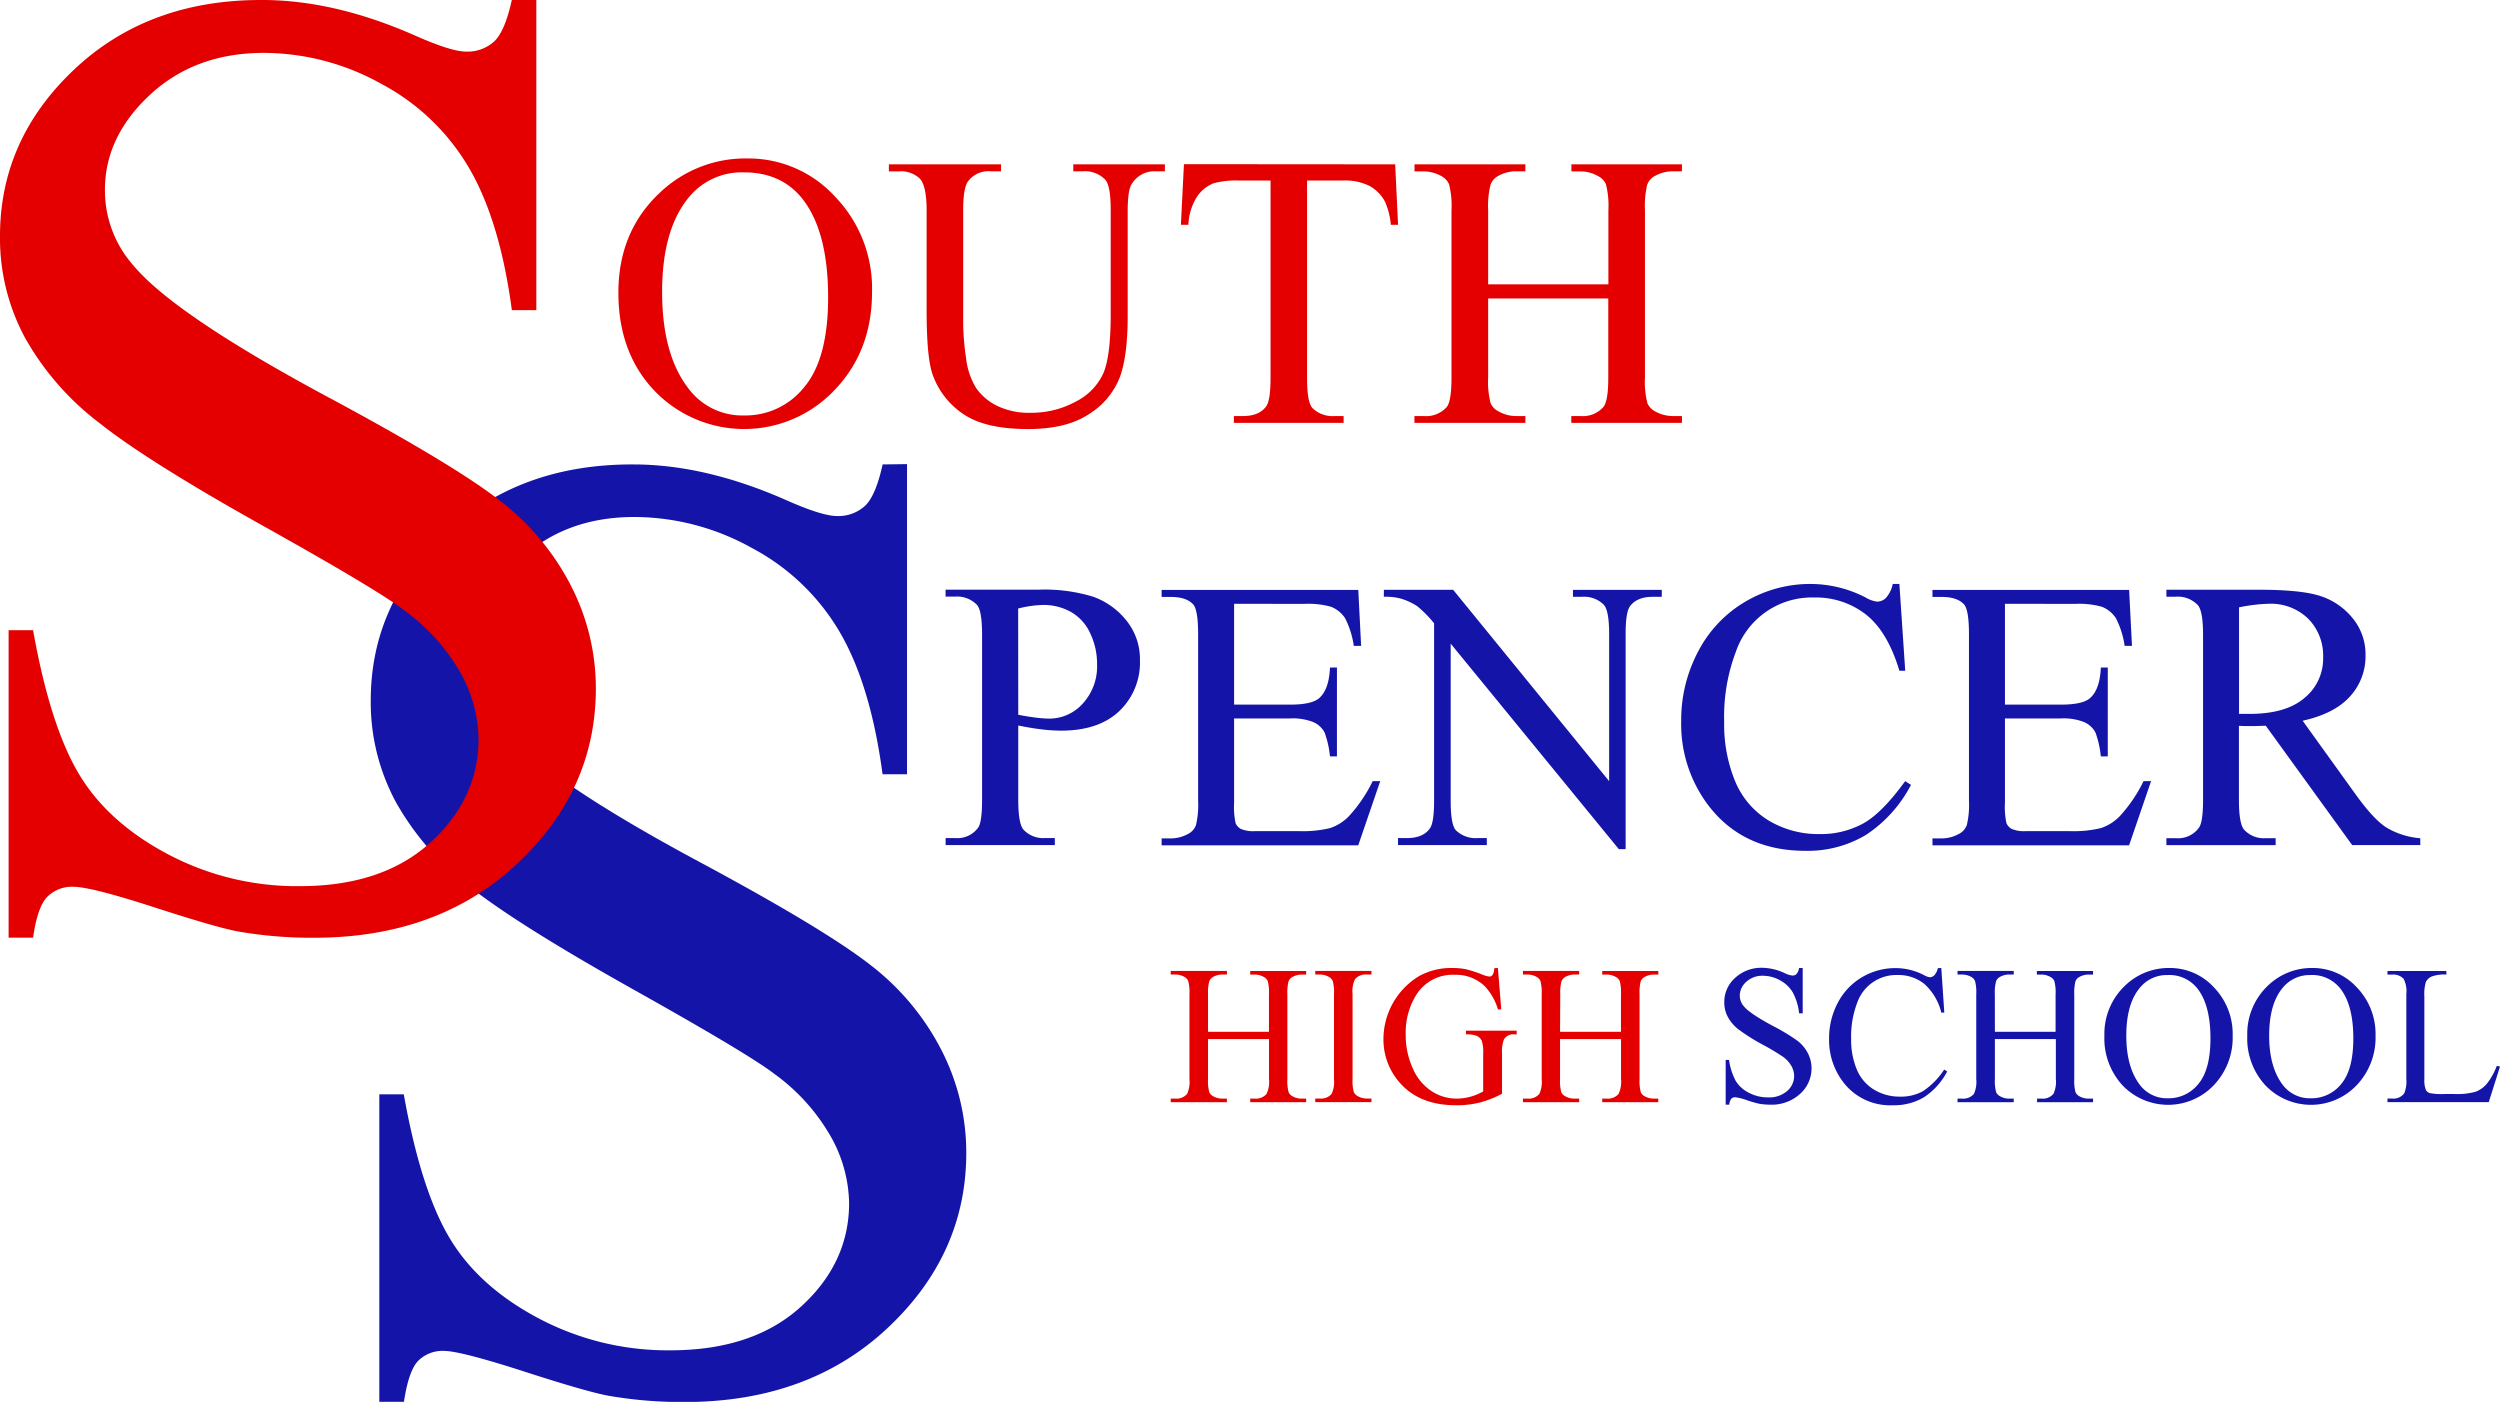 <svg xmlns="http://www.w3.org/2000/svg" viewBox="0 0 467.02 261.88"><defs><style>.cls-1{fill:#e40000;}.cls-2{fill:#1414a8;}</style></defs><title>HS</title><g id="Layer_2" data-name="Layer 2"><g id="Layer_2-2" data-name="Layer 2"><path class="cls-1" d="M225.67,192.75h11.38v-7a8.22,8.22,0,0,0-.23-2.48,1.62,1.62,0,0,0-.76-.78,3.32,3.32,0,0,0-1.64-.43h-.87v-.67H244v.67h-.87a3.44,3.44,0,0,0-1.64.42,1.52,1.52,0,0,0-.79.88,8.74,8.74,0,0,0-.21,2.39v15.81a8.1,8.1,0,0,0,.23,2.46,1.62,1.62,0,0,0,.74.78,3.42,3.42,0,0,0,1.66.43H244v.67H233.55v-.67h.87a2.59,2.59,0,0,0,2.19-.89,5.31,5.31,0,0,0,.45-2.78v-7.46H225.67v7.46a8.1,8.1,0,0,0,.23,2.46,1.61,1.61,0,0,0,.76.78,3.32,3.32,0,0,0,1.64.43h.89v.67H218.7v-.67h.87a2.61,2.61,0,0,0,2.2-.89,5.5,5.5,0,0,0,.43-2.78V185.74a8.22,8.22,0,0,0-.23-2.48,1.63,1.63,0,0,0-.74-.78,3.43,3.43,0,0,0-1.66-.43h-.87v-.67h10.5v.67h-.89a3.44,3.44,0,0,0-1.64.42,1.57,1.57,0,0,0-.78.88,8.37,8.37,0,0,0-.22,2.39Z"/><path class="cls-1" d="M256.2,205.22v.67h-10.5v-.67h.87a2.61,2.61,0,0,0,2.2-.89,5.5,5.5,0,0,0,.43-2.78V185.72a8.12,8.12,0,0,0-.23-2.46,1.63,1.63,0,0,0-.74-.78,3.43,3.43,0,0,0-1.66-.43h-.87v-.67h10.5v.67h-.89a2.59,2.59,0,0,0-2.19.88,5.31,5.31,0,0,0-.45,2.78v15.83a8.1,8.1,0,0,0,.23,2.46,1.61,1.61,0,0,0,.76.78,3.32,3.32,0,0,0,1.64.43Z"/><path class="cls-1" d="M279.82,180.83l.63,7.73h-.63a10.58,10.58,0,0,0-2.48-4.35,7.75,7.75,0,0,0-5.62-2.11,8,8,0,0,0-7.12,3.7,13.31,13.31,0,0,0-2,7.44,14.88,14.88,0,0,0,1.35,6.4,9.5,9.5,0,0,0,3.55,4.24,8.52,8.52,0,0,0,4.51,1.35,9.93,9.93,0,0,0,2.62-.34,10.42,10.42,0,0,0,2.44-1v-7.08a6.56,6.56,0,0,0-.28-2.41,1.9,1.9,0,0,0-.87-.87,5,5,0,0,0-2.07-.3v-.69h9.48v.69h-.45a2,2,0,0,0-1.93.94,6.34,6.34,0,0,0-.36,2.64v7.5a18.32,18.32,0,0,1-4.1,1.64,17.93,17.93,0,0,1-4.5.52q-7.1,0-10.79-4.55a12.16,12.16,0,0,1-2.76-7.88A13.81,13.81,0,0,1,265,182.4a12.39,12.39,0,0,1,6.36-1.57,12.52,12.52,0,0,1,2.43.22,22.27,22.27,0,0,1,3.1,1,5,5,0,0,0,1.35.38.72.72,0,0,0,.59-.32,2.42,2.42,0,0,0,.3-1.24Z"/><path class="cls-1" d="M291.43,192.75h11.38v-7a8.22,8.22,0,0,0-.23-2.48,1.62,1.62,0,0,0-.76-.78,3.32,3.32,0,0,0-1.64-.43h-.87v-.67h10.48v.67h-.87a3.44,3.44,0,0,0-1.64.42,1.52,1.52,0,0,0-.79.88,8.74,8.74,0,0,0-.21,2.39v15.81a8.1,8.1,0,0,0,.23,2.46,1.62,1.62,0,0,0,.74.78,3.42,3.42,0,0,0,1.66.43h.87v.67H299.31v-.67h.87a2.59,2.59,0,0,0,2.19-.89,5.31,5.31,0,0,0,.45-2.78v-7.46H291.43v7.46a8.1,8.1,0,0,0,.23,2.46,1.61,1.61,0,0,0,.76.78,3.32,3.32,0,0,0,1.64.43H295v.67h-10.5v-.67h.87a2.61,2.61,0,0,0,2.2-.89,5.5,5.5,0,0,0,.43-2.78V185.74a8.22,8.22,0,0,0-.23-2.48,1.63,1.63,0,0,0-.74-.78,3.43,3.43,0,0,0-1.66-.43h-.87v-.67H295v.67h-.89a3.44,3.44,0,0,0-1.64.42,1.57,1.57,0,0,0-.78.88,8.37,8.37,0,0,0-.22,2.39Z"/><path class="cls-2" d="M336.76,180.83v8.47h-.67a10.56,10.56,0,0,0-1.17-3.88,6.07,6.07,0,0,0-2.39-2.29,6.63,6.63,0,0,0-3.22-.85,4.37,4.37,0,0,0-3.11,1.15A3.49,3.49,0,0,0,325,186a3.09,3.09,0,0,0,.78,2q1.12,1.35,5.33,3.61a36.86,36.86,0,0,1,4.69,2.83,6.91,6.91,0,0,1,1.93,2.32,6.12,6.12,0,0,1,.68,2.8,6.34,6.34,0,0,1-2.16,4.8,7.82,7.82,0,0,1-5.56,2,11.75,11.75,0,0,1-2-.16,20.65,20.65,0,0,1-2.32-.66,10.38,10.38,0,0,0-2.23-.57,1,1,0,0,0-.71.27,2.15,2.15,0,0,0-.39,1.12h-.67V198H323a11.86,11.86,0,0,0,1.26,3.95,6.07,6.07,0,0,0,2.43,2.18,7.54,7.54,0,0,0,3.59.87,5.1,5.1,0,0,0,3.57-1.19,3.69,3.69,0,0,0,1.31-2.82,3.82,3.82,0,0,0-.5-1.83,5.45,5.45,0,0,0-1.54-1.72,44.14,44.14,0,0,0-3.85-2.3,37.25,37.25,0,0,1-4.47-2.81,7.56,7.56,0,0,1-2-2.31,5.73,5.73,0,0,1-.69-2.78,6,6,0,0,1,2-4.54,7.21,7.21,0,0,1,5.15-1.91,10.34,10.34,0,0,1,4.14,1,4.24,4.24,0,0,0,1.43.45,1.08,1.08,0,0,0,.77-.28,2.24,2.24,0,0,0,.48-1.13Z"/><path class="cls-2" d="M362.65,180.83l.56,8.33h-.56a10.49,10.49,0,0,0-3.2-5.38,7.79,7.79,0,0,0-5-1.64,7.73,7.73,0,0,0-7.51,5.18,17.59,17.59,0,0,0-1.13,6.74,14.3,14.3,0,0,0,1.07,5.76,8,8,0,0,0,3.21,3.74,9.22,9.22,0,0,0,4.89,1.3,8.48,8.48,0,0,0,4.21-1,13.87,13.87,0,0,0,4-4.06l.56.36a12.86,12.86,0,0,1-4.3,4.79,10.88,10.88,0,0,1-5.84,1.52,11,11,0,0,1-9.43-4.52,12.91,12.91,0,0,1-2.49-7.91,14.05,14.05,0,0,1,1.64-6.74,11.9,11.9,0,0,1,4.53-4.76,12.23,12.23,0,0,1,6.3-1.69,11.54,11.54,0,0,1,5.24,1.3,2.85,2.85,0,0,0,1.08.4,1.19,1.19,0,0,0,.85-.34,2.82,2.82,0,0,0,.67-1.35Z"/><path class="cls-2" d="M372.66,192.75H384v-7a8.22,8.22,0,0,0-.23-2.48,1.62,1.62,0,0,0-.76-.78,3.32,3.32,0,0,0-1.64-.43h-.87v-.67H391v.67h-.87a3.44,3.44,0,0,0-1.64.42,1.52,1.52,0,0,0-.79.88,8.74,8.74,0,0,0-.21,2.39v15.81a8.1,8.1,0,0,0,.23,2.46,1.62,1.62,0,0,0,.74.78,3.42,3.42,0,0,0,1.66.43H391v.67H380.54v-.67h.87a2.59,2.59,0,0,0,2.19-.89,5.31,5.31,0,0,0,.45-2.78v-7.46H372.66v7.46a8.1,8.1,0,0,0,.23,2.46,1.61,1.61,0,0,0,.76.78,3.32,3.32,0,0,0,1.64.43h.89v.67h-10.5v-.67h.87a2.61,2.61,0,0,0,2.2-.89,5.5,5.5,0,0,0,.43-2.78V185.74a8.22,8.22,0,0,0-.23-2.48,1.63,1.63,0,0,0-.74-.78,3.43,3.43,0,0,0-1.66-.43h-.87v-.67h10.5v.67h-.89a3.44,3.44,0,0,0-1.64.42,1.57,1.57,0,0,0-.78.88,8.37,8.37,0,0,0-.22,2.39Z"/><path class="cls-2" d="M405.31,180.83a11.11,11.11,0,0,1,8.27,3.62,12.5,12.5,0,0,1,3.5,9,12.88,12.88,0,0,1-3.52,9.27,11.78,11.78,0,0,1-17,.09,12.9,12.9,0,0,1-3.44-9.3,12.39,12.39,0,0,1,4-9.52A11.72,11.72,0,0,1,405.31,180.83Zm-.34,1.32a6.46,6.46,0,0,0-5.28,2.44q-2.48,3-2.48,8.89t2.57,9.23a6.34,6.34,0,0,0,5.2,2.46,7.11,7.11,0,0,0,5.7-2.69q2.25-2.69,2.25-8.49,0-6.29-2.48-9.38A6.68,6.68,0,0,0,405,182.14Z"/><path class="cls-2" d="M432,180.83a11.11,11.11,0,0,1,8.27,3.62,12.5,12.5,0,0,1,3.5,9,12.88,12.88,0,0,1-3.52,9.27,11.78,11.78,0,0,1-17,.09,12.9,12.9,0,0,1-3.44-9.3,12.39,12.39,0,0,1,4-9.52A11.72,11.72,0,0,1,432,180.83Zm-.34,1.32a6.46,6.46,0,0,0-5.28,2.44q-2.48,3-2.48,8.89t2.57,9.23a6.34,6.34,0,0,0,5.2,2.46,7.11,7.11,0,0,0,5.7-2.69q2.25-2.69,2.25-8.49,0-6.29-2.48-9.38A6.68,6.68,0,0,0,431.68,182.14Z"/><path class="cls-2" d="M466.42,199.11l.6.13-2.1,6.65H446v-.67h.92a2.46,2.46,0,0,0,2.22-1,5.83,5.83,0,0,0,.38-2.67V185.72a5.06,5.06,0,0,0-.51-2.87,2.65,2.65,0,0,0-2.1-.79H446v-.67H457v.67a6.77,6.77,0,0,0-2.74.36,2.21,2.21,0,0,0-1.08,1,7.88,7.88,0,0,0-.29,2.76v15.39a5,5,0,0,0,.29,2.06,1.29,1.29,0,0,0,.67.56,11.69,11.69,0,0,0,2.82.18h1.79a13,13,0,0,0,4-.42,5.16,5.16,0,0,0,2.08-1.47A12.08,12.08,0,0,0,466.42,199.11Z"/><path class="cls-1" d="M139.65,29.6A21.92,21.92,0,0,1,156,36.74a24.67,24.67,0,0,1,6.9,17.84q0,11-7,18.29a23.23,23.23,0,0,1-33.59.18q-6.79-7.09-6.79-18.36,0-11.51,7.84-18.78A23.13,23.13,0,0,1,139.65,29.6ZM139,32.2A12.75,12.75,0,0,0,128.57,37q-4.88,6-4.88,17.54,0,11.84,5.06,18.21A12.5,12.5,0,0,0,139,77.61a14,14,0,0,0,11.25-5.31Q154.7,67,154.7,55.54q0-12.4-4.88-18.5Q145.89,32.2,139,32.2Z"/><path class="cls-1" d="M200.5,32V30.7h17.11V32h-1.82a4.91,4.91,0,0,0-4.38,2.39q-.75,1.11-.75,5.13v19.6q0,7.27-1.44,11.28a14.16,14.16,0,0,1-5.67,6.88q-4.22,2.87-11.5,2.87-7.91,0-12-2.74a14.86,14.86,0,0,1-5.81-7.38q-1.14-3.17-1.14-11.91V39.26q0-4.45-1.23-5.85a5.06,5.06,0,0,0-4-1.39h-1.82V30.7H187V32H185.1a4.79,4.79,0,0,0-4.28,1.89q-.89,1.28-.89,5.35V60.32a46.39,46.39,0,0,0,.52,6.45,13.72,13.72,0,0,0,1.87,5.67,10.17,10.17,0,0,0,3.9,3.35,13.49,13.49,0,0,0,6.26,1.32A17.24,17.24,0,0,0,201,75a11.08,11.08,0,0,0,5.12-5.29q1.37-3.23,1.37-10.93V39.26q0-4.53-1-5.67A5.24,5.24,0,0,0,202.32,32Z"/><path class="cls-1" d="M260.63,30.7,261.17,42h-1.35a13.71,13.71,0,0,0-1.07-4.28,7.17,7.17,0,0,0-2.94-3,10.26,10.26,0,0,0-4.83-1h-6.81V70.66q0,4.46,1,5.56a5.35,5.35,0,0,0,4.17,1.5H251V79h-20.5V77.72h1.71q3.06,0,4.35-1.85.78-1.14.79-5.21V33.73h-5.81a16.18,16.18,0,0,0-4.81.5,6.6,6.6,0,0,0-3.17,2.6A10.53,10.53,0,0,0,222,42H220.6l.57-11.33Z"/><path class="cls-1" d="M278,53.12h22.46V39.29a16.19,16.19,0,0,0-.46-4.88,3.2,3.2,0,0,0-1.5-1.53,6.56,6.56,0,0,0-3.24-.86h-1.71V30.7H314.2V32h-1.71a6.78,6.78,0,0,0-3.24.82,3,3,0,0,0-1.55,1.73,17.19,17.19,0,0,0-.41,4.72V70.48a16,16,0,0,0,.46,4.85,3.21,3.21,0,0,0,1.46,1.53,6.76,6.76,0,0,0,3.28.86h1.71V79H293.53V77.72h1.71A5.12,5.12,0,0,0,299.55,76q.89-1.14.89-5.49V55.76H278V70.48a16,16,0,0,0,.46,4.85,3.19,3.19,0,0,0,1.5,1.53,6.56,6.56,0,0,0,3.24.86h1.75V79H264.23V77.72h1.71A5.16,5.16,0,0,0,270.29,76q.86-1.14.86-5.49V39.29a16.2,16.2,0,0,0-.46-4.88,3.22,3.22,0,0,0-1.46-1.53,6.76,6.76,0,0,0-3.28-.86h-1.71V30.7h20.71V32h-1.75a6.79,6.79,0,0,0-3.24.82,3.09,3.09,0,0,0-1.53,1.73,16.5,16.5,0,0,0-.43,4.72Z"/><path class="cls-2" d="M190.22,135.53v13.89q0,4.5,1,5.59a5.05,5.05,0,0,0,4,1.55h1.83v1.3H176.65v-1.3h1.79a4.79,4.79,0,0,0,4.32-2q.7-1.09.7-5.17v-30.8q0-4.5-.95-5.59a5.16,5.16,0,0,0-4.08-1.55h-1.79v-1.3h17.47a31,31,0,0,1,10.09,1.32,13.89,13.89,0,0,1,6.22,4.45,11.43,11.43,0,0,1,2.53,7.42,12.5,12.5,0,0,1-3.85,9.49q-3.85,3.66-10.88,3.66a30.7,30.7,0,0,1-3.73-.25Q192.5,136,190.22,135.53Zm0-2q1.86.35,3.3.53a20.81,20.81,0,0,0,2.46.18,8.36,8.36,0,0,0,6.31-2.83,10.28,10.28,0,0,0,2.65-7.33,13.18,13.18,0,0,0-1.27-5.75,8.74,8.74,0,0,0-3.59-4,10.49,10.49,0,0,0-5.27-1.32,20.81,20.81,0,0,0-4.61.67Z"/><path class="cls-2" d="M230.54,112.79v18.84H241q4.08,0,5.45-1.23,1.83-1.62,2-5.7h1.3V141.3h-1.3a18.14,18.14,0,0,0-1-4.46,4.4,4.4,0,0,0-2.07-1.93,10.59,10.59,0,0,0-4.43-.7H230.54v15.71a14.6,14.6,0,0,0,.28,3.85,2.21,2.21,0,0,0,1,1.09,6,6,0,0,0,2.67.4h8.09a21.91,21.91,0,0,0,5.87-.56,8.76,8.76,0,0,0,3.52-2.21,27.05,27.05,0,0,0,4.46-6.57h1.41l-4.11,12H217v-1.3h1.69a6.69,6.69,0,0,0,3.2-.81,3,3,0,0,0,1.53-1.69,16.55,16.55,0,0,0,.4-4.61v-31q0-4.54-.91-5.59-1.27-1.41-4.22-1.41H217v-1.3h36.74l.53,10.44h-1.37a16.47,16.47,0,0,0-1.63-5.17,5.61,5.61,0,0,0-2.65-2.14,15.92,15.92,0,0,0-5-.53Z"/><path class="cls-2" d="M258.52,110.18h12.94l29.14,35.75V118.45q0-4.39-1-5.48a5.21,5.21,0,0,0-4.11-1.48h-1.65v-1.3h16.59v1.3h-1.69q-3,0-4.29,1.83-.77,1.13-.77,5.13v40.18h-1.27L271,120.24v29.36q0,4.39.95,5.48a5.28,5.28,0,0,0,4.11,1.48h1.69v1.3H261.16v-1.3h1.65q3.06,0,4.32-1.83.77-1.12.77-5.13V116.44a21.73,21.73,0,0,0-3.15-3.2,11.55,11.55,0,0,0-3.15-1.44,11.21,11.21,0,0,0-3.09-.32Z"/><path class="cls-2" d="M354.82,109.09l1.09,16.21h-1.09q-2.18-7.28-6.22-10.48a15.16,15.16,0,0,0-9.7-3.2,15,15,0,0,0-14.61,10.09,34.21,34.21,0,0,0-2.2,13.11A27.85,27.85,0,0,0,324.16,146a15.54,15.54,0,0,0,6.24,7.28,18,18,0,0,0,9.51,2.53,16.49,16.49,0,0,0,8.19-2q3.55-2,7.8-7.89l1.09.7a25,25,0,0,1-8.37,9.32,21.18,21.18,0,0,1-11.36,3q-11.85,0-18.35-8.79a25.13,25.13,0,0,1-4.85-15.4,27.35,27.35,0,0,1,3.2-13.11,23.15,23.15,0,0,1,8.81-9.26,23.79,23.79,0,0,1,12.25-3.29,22.45,22.45,0,0,1,10.2,2.53,5.53,5.53,0,0,0,2.11.77,2.32,2.32,0,0,0,1.65-.67,5.48,5.48,0,0,0,1.3-2.64Z"/><path class="cls-2" d="M374.54,112.79v18.84H385q4.08,0,5.45-1.23,1.83-1.62,2-5.7h1.3V141.3h-1.3a18.14,18.14,0,0,0-1-4.46,4.4,4.4,0,0,0-2.07-1.93,10.59,10.59,0,0,0-4.43-.7H374.54v15.71a14.6,14.6,0,0,0,.28,3.85,2.21,2.21,0,0,0,1,1.09,6,6,0,0,0,2.67.4h8.09a21.91,21.91,0,0,0,5.87-.56,8.76,8.76,0,0,0,3.52-2.21,27.05,27.05,0,0,0,4.46-6.57h1.41l-4.11,12H361v-1.3h1.69a6.69,6.69,0,0,0,3.2-.81,3,3,0,0,0,1.53-1.69,16.55,16.55,0,0,0,.4-4.61v-31q0-4.54-.91-5.59-1.27-1.41-4.22-1.41H361v-1.3h36.74l.53,10.44h-1.37a16.47,16.47,0,0,0-1.63-5.17,5.61,5.61,0,0,0-2.65-2.14,15.92,15.92,0,0,0-5-.53Z"/><path class="cls-2" d="M452.13,157.86H439.4l-16.14-22.29q-1.79.07-2.92.07l-1,0-1.09-.05v13.85q0,4.5,1,5.59a5,5,0,0,0,4,1.55h1.86v1.3H404.7v-1.3h1.79a4.79,4.79,0,0,0,4.32-2q.74-1.09.74-5.17v-30.8q0-4.5-1-5.59a5.16,5.16,0,0,0-4.08-1.55H404.7v-1.3h17.37q7.59,0,11.2,1.11a12.81,12.81,0,0,1,6.12,4.08,10.61,10.61,0,0,1,2.51,7.08,11.13,11.13,0,0,1-2.87,7.63q-2.87,3.23-8.88,4.57L440,148.33q3.38,4.71,5.8,6.26a14.61,14.61,0,0,0,6.33,2Zm-33.86-24.5,1.16,0,.81,0q6.82,0,10.28-3a9.45,9.45,0,0,0,3.46-7.52,9.82,9.82,0,0,0-2.79-7.26,10,10,0,0,0-7.4-2.79,31,31,0,0,0-5.52.67Z"/><path class="cls-2" d="M169.44,86.7v57.94h-4.57q-2.22-16.68-8-26.56a41.47,41.47,0,0,0-16.37-15.69,45.29,45.29,0,0,0-22-5.81q-12.85,0-21.25,7.84t-8.4,17.85a21.14,21.14,0,0,0,5.31,14q7.66,9.27,36.44,24.71,23.47,12.6,32.06,19.33a47.18,47.18,0,0,1,13.22,15.88,41.83,41.83,0,0,1,4.63,19.15q0,19-14.76,32.8t-38,13.77a80.38,80.38,0,0,1-13.71-1.11q-3.83-.62-15.87-4.51T83,252.36a6.47,6.47,0,0,0-4.88,1.85q-1.79,1.85-2.66,7.66H70.86V204.43h4.57q3.21,18,8.65,27t16.62,14.89a51.51,51.51,0,0,0,24.52,5.93q15.44,0,24.4-8.15t9-19.27a26.14,26.14,0,0,0-3.4-12.48,37.22,37.22,0,0,0-10.56-11.74q-4.82-3.71-26.31-15.75T87.72,165.64a51.78,51.78,0,0,1-13.77-15.81,39.21,39.21,0,0,1-4.69-19q0-18,13.84-31.07t35.21-13q13.34,0,28.29,6.55,6.92,3.09,9.76,3.09a7.36,7.36,0,0,0,5.25-1.92q2-1.91,3.27-7.72Z"/><path class="cls-1" d="M100.19,0V57.94H95.62q-2.22-16.68-8-26.56A41.47,41.47,0,0,0,71.28,15.69a45.29,45.29,0,0,0-22-5.81Q36.44,9.88,28,17.73t-8.4,17.85a21.14,21.14,0,0,0,5.31,14Q32.61,58.8,61.4,74.25q23.47,12.6,32.06,19.33a47.18,47.18,0,0,1,13.22,15.88,41.83,41.83,0,0,1,4.63,19.15q0,19-14.76,32.8t-38,13.77a80.38,80.38,0,0,1-13.71-1.11Q41,173.44,29,169.55t-15.26-3.89a6.47,6.47,0,0,0-4.88,1.85Q7,169.37,6.18,175.17H1.61V117.73H6.18q3.21,18,8.65,27t16.62,14.89A51.51,51.51,0,0,0,56,165.54q15.44,0,24.4-8.15t9-19.27a26.14,26.14,0,0,0-3.4-12.48A37.22,37.22,0,0,0,75.36,113.9Q70.54,110.19,49,98.15T18.47,78.94A51.78,51.78,0,0,1,4.69,63.13,39.21,39.21,0,0,1,0,44.1Q0,26.07,13.84,13T49,0Q62.38,0,77.33,6.55q6.92,3.09,9.76,3.09a7.36,7.36,0,0,0,5.25-1.92q2-1.91,3.27-7.72Z"/></g></g></svg>
